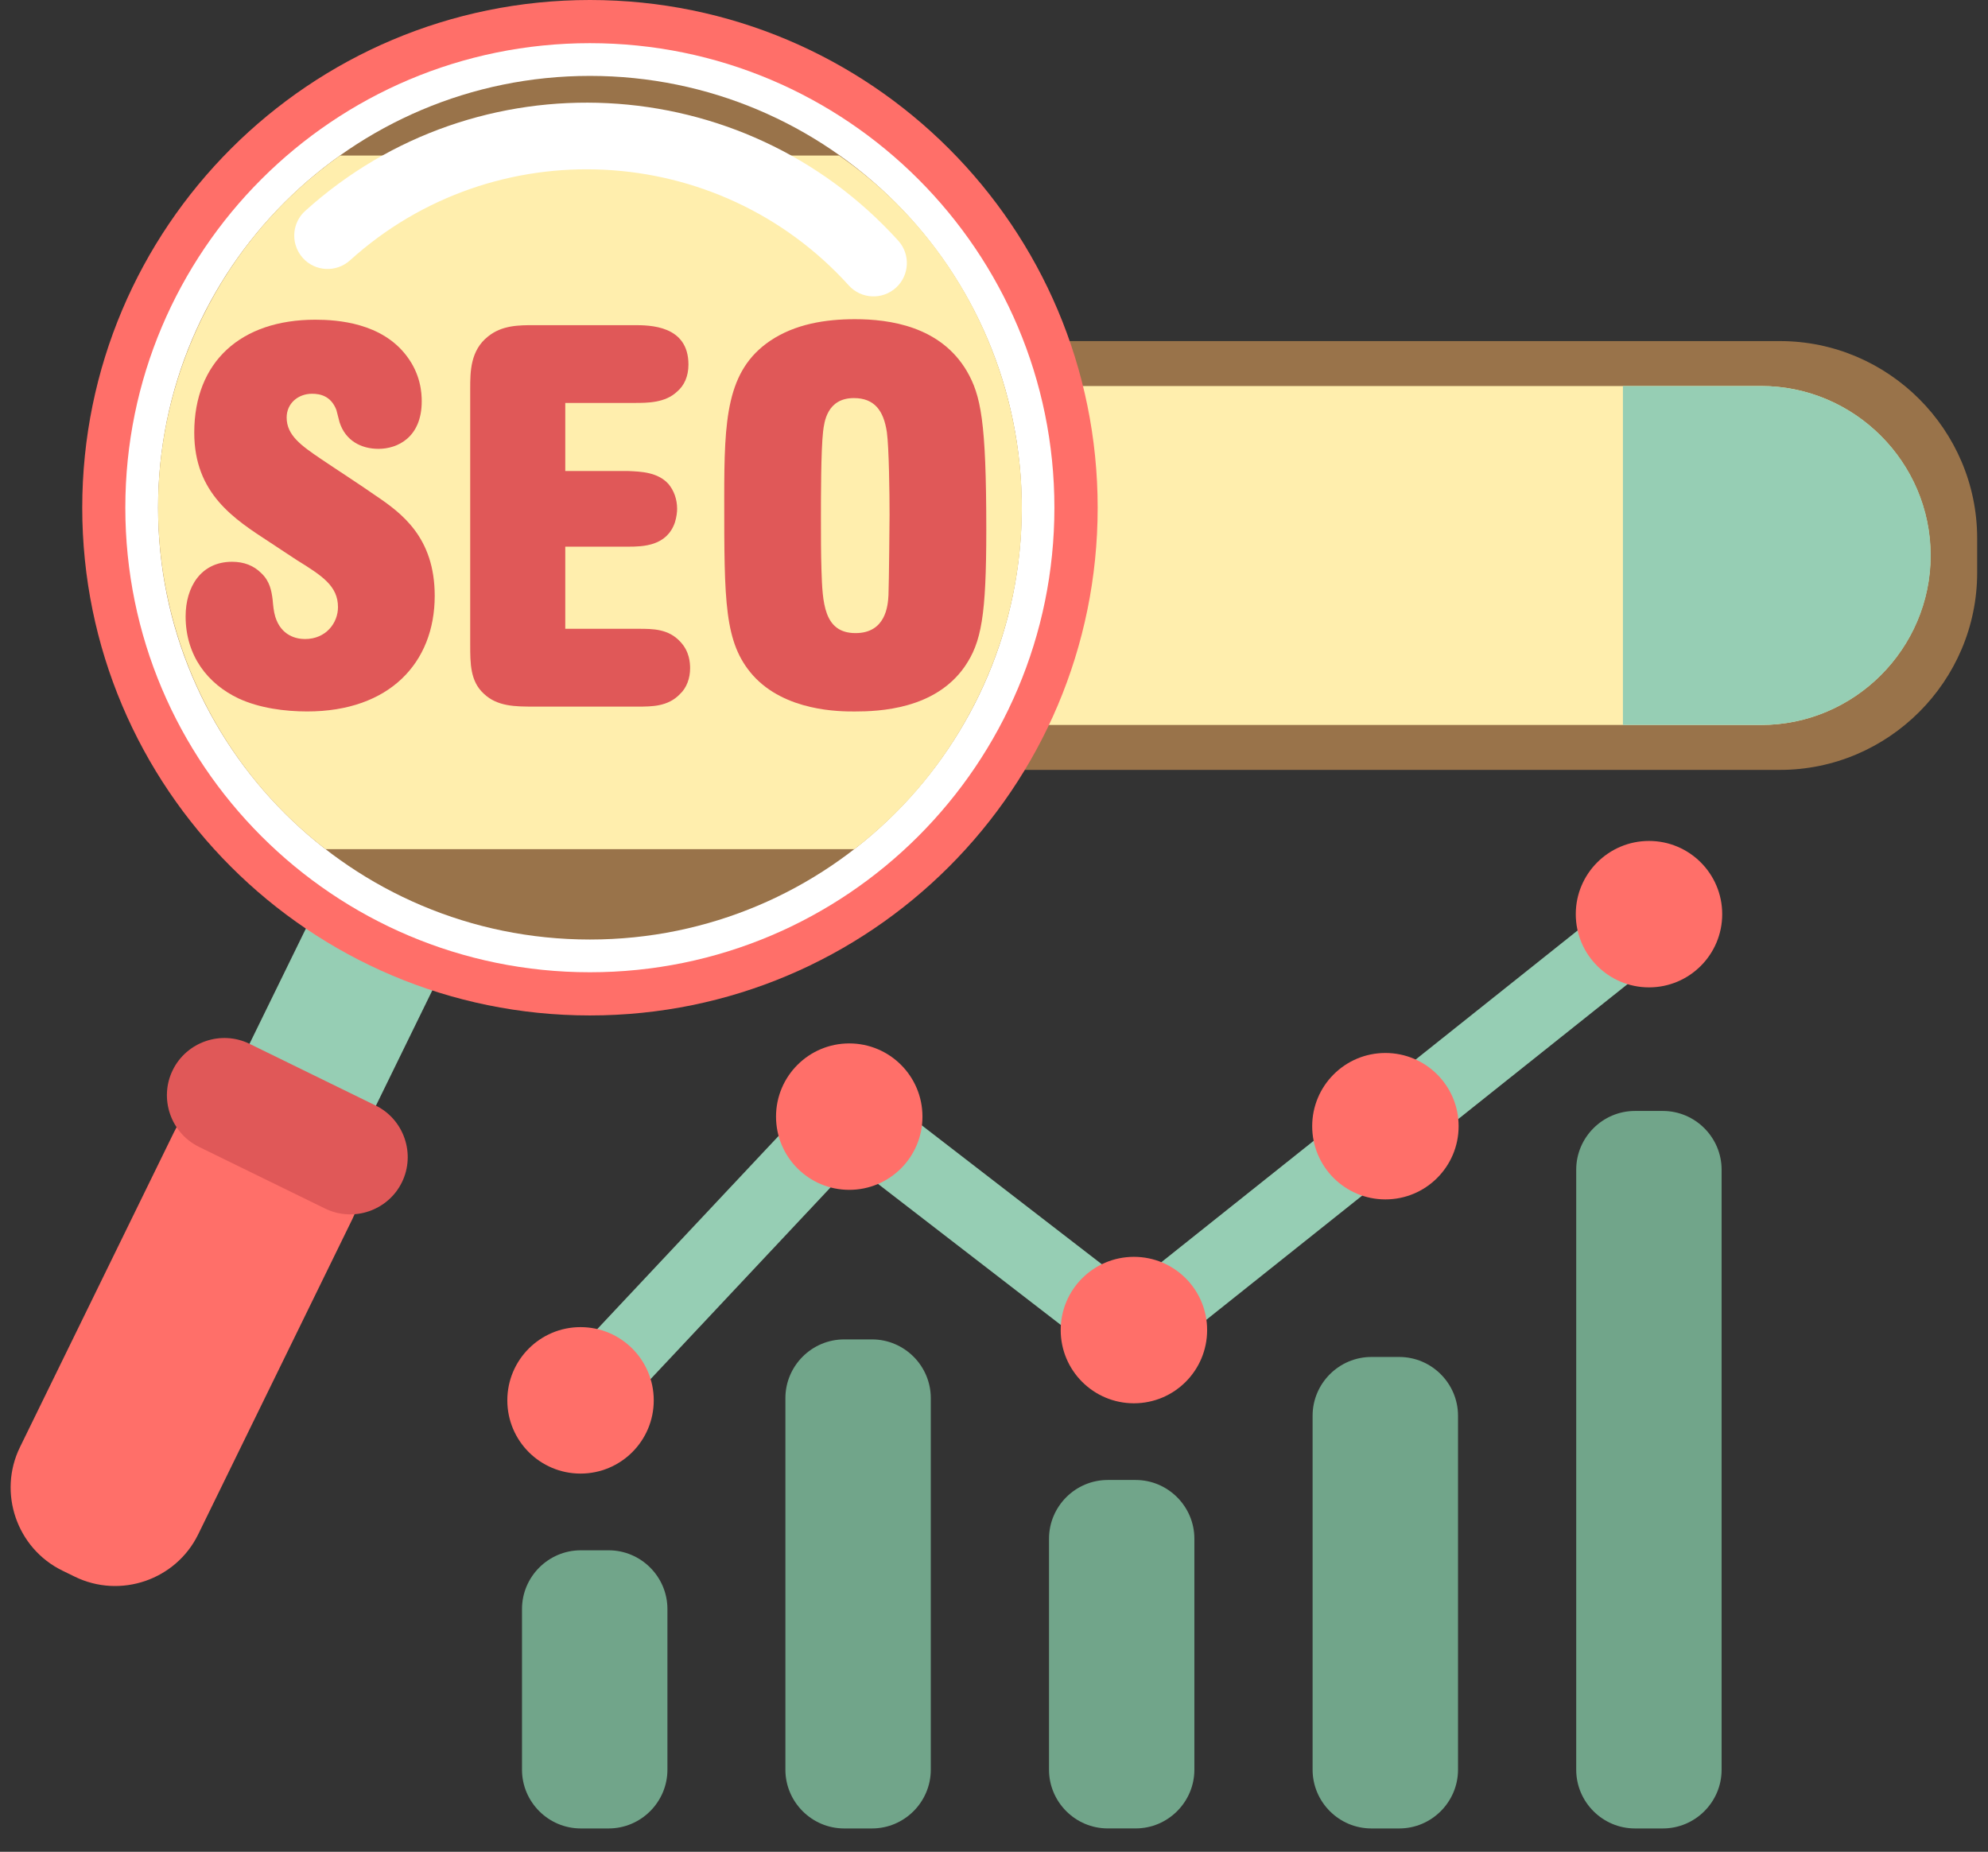 <svg width="73" height="68" viewBox="0 0 73 68" fill="none" xmlns="http://www.w3.org/2000/svg">
<rect x="0" y="0" width="73" height="68" fill="#333333" stroke="none"/>
<path d="M62.102 32.559C61.639 31.979 60.795 31.885 60.216 32.346L41.522 47.244L31.975 39.878C31.427 39.455 30.649 39.518 30.177 40.022L20.336 50.504C19.829 51.044 19.856 51.894 20.396 52.401C20.655 52.644 20.985 52.765 21.314 52.765C21.672 52.765 22.029 52.622 22.293 52.342L31.3 42.748L40.715 50.012C41.205 50.39 41.888 50.384 42.371 49.999L61.889 34.445C62.469 33.984 62.564 33.139 62.102 32.559Z" fill="#96CEB4"/>
<path d="M22.35 56.928H21.325C20.139 56.928 19.168 57.898 19.168 59.085V64.985C19.168 66.171 20.139 67.142 21.325 67.142H22.35C23.537 67.142 24.508 66.171 24.508 64.985V59.085C24.508 57.898 23.537 56.928 22.35 56.928Z" fill="#71A58A"/>
<path d="M32.022 49.184H30.997C29.811 49.184 28.84 50.154 28.84 51.341V64.984C28.84 66.171 29.811 67.142 30.997 67.142H32.022C33.209 67.142 34.179 66.171 34.179 64.984V51.341C34.179 50.154 33.208 49.184 32.022 49.184Z" fill="#71A58A"/>
<path d="M41.701 54.346H40.676C39.49 54.346 38.52 55.316 38.52 56.503V64.984C38.52 66.171 39.49 67.141 40.676 67.141H41.701C42.888 67.141 43.858 66.171 43.858 64.984V56.503C43.858 55.316 42.887 54.346 41.701 54.346Z" fill="#71A58A"/>
<path d="M51.381 49.829H50.357C49.17 49.829 48.199 50.8 48.199 51.986V64.984C48.199 66.171 49.17 67.142 50.357 67.142H51.381C52.568 67.142 53.539 66.171 53.539 64.984V51.986C53.539 50.8 52.568 49.829 51.381 49.829Z" fill="#71A58A"/>
<path d="M61.061 40.795H60.036C58.85 40.795 57.879 41.766 57.879 42.952V64.985C57.879 66.172 58.85 67.142 60.036 67.142H61.061C62.248 67.142 63.218 66.172 63.218 64.985V42.952C63.218 41.766 62.247 40.795 61.061 40.795Z" fill="#71A58A"/>
<path d="M21.317 54.111C22.802 54.111 24.006 52.907 24.006 51.422C24.006 49.937 22.802 48.733 21.317 48.733C19.833 48.733 18.629 49.937 18.629 51.422C18.629 52.907 19.833 54.111 21.317 54.111Z" fill="#FF6F69"/>
<path d="M31.185 43.692C32.67 43.692 33.873 42.488 33.873 41.003C33.873 39.518 32.67 38.315 31.185 38.315C29.7 38.315 28.496 39.518 28.496 41.003C28.496 42.488 29.7 43.692 31.185 43.692Z" fill="#FF6F69"/>
<path d="M41.638 51.53C43.123 51.53 44.326 50.326 44.326 48.841C44.326 47.356 43.123 46.152 41.638 46.152C40.153 46.152 38.949 47.356 38.949 48.841C38.949 50.326 40.153 51.53 41.638 51.53Z" fill="#FF6F69"/>
<path d="M50.872 44.043C52.357 44.043 53.561 42.84 53.561 41.355C53.561 39.87 52.357 38.666 50.872 38.666C49.387 38.666 48.184 39.87 48.184 41.355C48.184 42.84 49.387 44.043 50.872 44.043Z" fill="#FF6F69"/>
<path d="M60.552 36.257C62.037 36.257 63.24 35.053 63.24 33.569C63.24 32.084 62.037 30.88 60.552 30.88C59.067 30.88 57.863 32.084 57.863 33.569C57.863 35.053 59.067 36.257 60.552 36.257Z" fill="#FF6F69"/>
<path d="M65.36 12.525H27.898C23.915 12.525 20.656 15.784 20.656 19.767V21.029C20.656 25.012 23.915 28.271 27.898 28.271H65.36C69.343 28.271 72.602 25.012 72.602 21.029V19.767C72.602 15.784 69.343 12.525 65.36 12.525Z" fill="#99734A"/>
<path d="M64.667 14.175H28.59C25.168 14.175 22.367 16.975 22.367 20.398C22.367 23.82 25.168 26.621 28.59 26.621H64.667C68.09 26.621 70.89 23.82 70.89 20.398C70.89 16.974 68.089 14.175 64.667 14.175Z" fill="#FFEEAD"/>
<path d="M64.674 14.175H59.594V26.621H64.674C68.097 26.621 70.897 23.82 70.897 20.398C70.897 16.975 68.097 14.175 64.674 14.175Z" fill="#96CEB4"/>
<path d="M16.566 30.301L15.596 29.827C14.586 29.333 13.356 29.755 12.862 30.765L8.21 40.276C7.717 41.286 8.139 42.516 9.148 43.01L10.119 43.485C11.129 43.978 12.359 43.557 12.853 42.547L17.504 33.035C17.998 32.025 17.576 30.795 16.566 30.301Z" fill="#96CEB4"/>
<path d="M11.377 40.248L10.918 40.024C9.244 39.205 7.205 39.906 6.387 41.579L0.733 53.141C-0.086 54.815 0.615 56.854 2.288 57.673L2.747 57.897C4.421 58.716 6.46 58.016 7.278 56.342L12.932 44.78C13.751 43.106 13.05 41.066 11.377 40.248Z" fill="#FF6F69"/>
<path d="M21.663 37.288C31.96 37.288 40.307 28.941 40.307 18.644C40.307 8.347 31.96 0 21.663 0C11.367 0 3.02 8.347 3.02 18.644C3.02 28.941 11.367 37.288 21.663 37.288Z" fill="#FF6F69"/>
<path d="M21.66 35.702C31.081 35.702 38.718 28.064 38.718 18.643C38.718 9.222 31.081 1.585 21.66 1.585C12.239 1.585 4.602 9.222 4.602 18.643C4.602 28.064 12.239 35.702 21.66 35.702Z" fill="white"/>
<path d="M21.661 34.5C30.419 34.5 37.518 27.401 37.518 18.644C37.518 9.886 30.419 2.787 21.661 2.787C12.904 2.787 5.805 9.886 5.805 18.644C5.805 27.401 12.904 34.5 21.661 34.5Z" fill="#99734A"/>
<path d="M30.811 5.712H12.486C10.391 7.196 8.627 9.209 7.42 11.678C4.057 18.555 6.125 26.676 11.954 31.181H31.375C33.244 29.741 34.803 27.873 35.91 25.61C39.376 18.52 37.065 10.037 30.811 5.712Z" fill="#FFEEAD"/>
<path d="M13.779 18.189C13.244 17.812 12.351 17.236 11.796 16.86C11.062 16.363 10.526 15.986 10.526 15.332C10.526 14.816 10.942 14.459 11.459 14.459C11.757 14.459 12.153 14.539 12.352 15.054C12.391 15.193 12.432 15.352 12.47 15.51C12.689 16.185 13.264 16.482 13.899 16.482C14.593 16.482 15.486 16.066 15.486 14.736C15.486 14.419 15.446 13.744 14.931 13.069C14.018 11.86 12.411 11.74 11.578 11.74C8.84 11.74 7.133 13.288 7.133 15.887C7.133 18.129 8.601 19.061 9.911 19.915C10.248 20.133 10.565 20.352 10.903 20.569C11.835 21.145 12.411 21.521 12.411 22.295C12.411 22.87 11.975 23.466 11.2 23.466C10.883 23.466 10.328 23.347 10.11 22.653C10.049 22.454 10.031 22.236 10.011 22.018C9.97 21.7 9.911 21.343 9.594 21.046C9.316 20.768 8.959 20.629 8.522 20.629C7.371 20.629 6.816 21.562 6.816 22.633C6.816 24.081 7.63 25.113 8.761 25.648C9.534 26.006 10.467 26.125 11.281 26.125C14.297 26.125 15.963 24.339 15.963 21.878C15.962 19.736 14.752 18.843 13.779 18.189Z" fill="#E05858"/>
<path d="M24.982 23.566C24.546 23.09 23.971 23.09 23.455 23.09H20.757V20.074H23.058C23.614 20.074 24.486 20.054 24.784 19.181C24.844 18.983 24.864 18.805 24.864 18.685C24.864 18.328 24.745 18.011 24.546 17.772C24.15 17.335 23.534 17.316 23.058 17.296H20.757V14.796H23.297C23.773 14.796 24.427 14.796 24.864 14.379C25.122 14.162 25.28 13.824 25.28 13.387C25.28 11.94 23.852 11.94 23.276 11.94H19.626C19.051 11.94 18.435 11.94 17.92 12.356C17.266 12.872 17.266 13.665 17.266 14.28V23.666C17.266 24.36 17.266 25.015 17.762 25.47C18.258 25.947 18.932 25.947 19.606 25.947H23.416C23.933 25.947 24.528 25.947 24.964 25.491C25.222 25.253 25.341 24.895 25.341 24.539C25.34 24.34 25.32 23.923 24.982 23.566Z" fill="#E05858"/>
<path d="M35.502 13.626C34.53 11.979 32.665 11.721 31.395 11.721C30.303 11.721 29.193 11.9 28.28 12.515C26.673 13.606 26.594 15.391 26.594 18.269C26.594 22.117 26.594 23.605 27.645 24.796C28.836 26.126 30.84 26.126 31.376 26.126C32.289 26.126 34.332 26.047 35.424 24.479C36.038 23.586 36.217 22.614 36.217 19.439C36.216 15.47 36.018 14.518 35.502 13.626ZM32.625 21.86C32.605 22.237 32.526 23.248 31.415 23.248C30.244 23.248 30.205 22.117 30.165 20.947C30.145 20.311 30.145 19.677 30.145 19.042C30.145 18.248 30.145 16.542 30.224 15.848C30.264 15.511 30.363 14.618 31.355 14.618C32.109 14.618 32.447 15.075 32.566 15.868C32.645 16.444 32.665 18.15 32.665 18.904C32.665 18.962 32.645 21.403 32.625 21.86Z" fill="#E05858"/>
<path d="M13.792 40.594L9.161 38.329C8.12 37.82 6.851 38.256 6.342 39.297C5.833 40.338 6.268 41.606 7.309 42.115L11.94 44.38C12.981 44.889 14.25 44.454 14.759 43.413C15.268 42.371 14.833 41.103 13.792 40.594Z" fill="#E05858"/>
<path d="M32.984 8.838C27.281 2.533 17.513 2.043 11.207 7.745C10.849 8.069 10.727 8.558 10.853 8.993C10.903 9.166 10.992 9.331 11.121 9.475C11.575 9.976 12.348 10.014 12.851 9.561C18.154 4.765 26.37 5.177 31.167 10.481C31.621 10.983 32.395 11.02 32.897 10.568C33.398 10.114 33.438 9.341 32.984 8.838Z" fill="white"/>
</svg>

